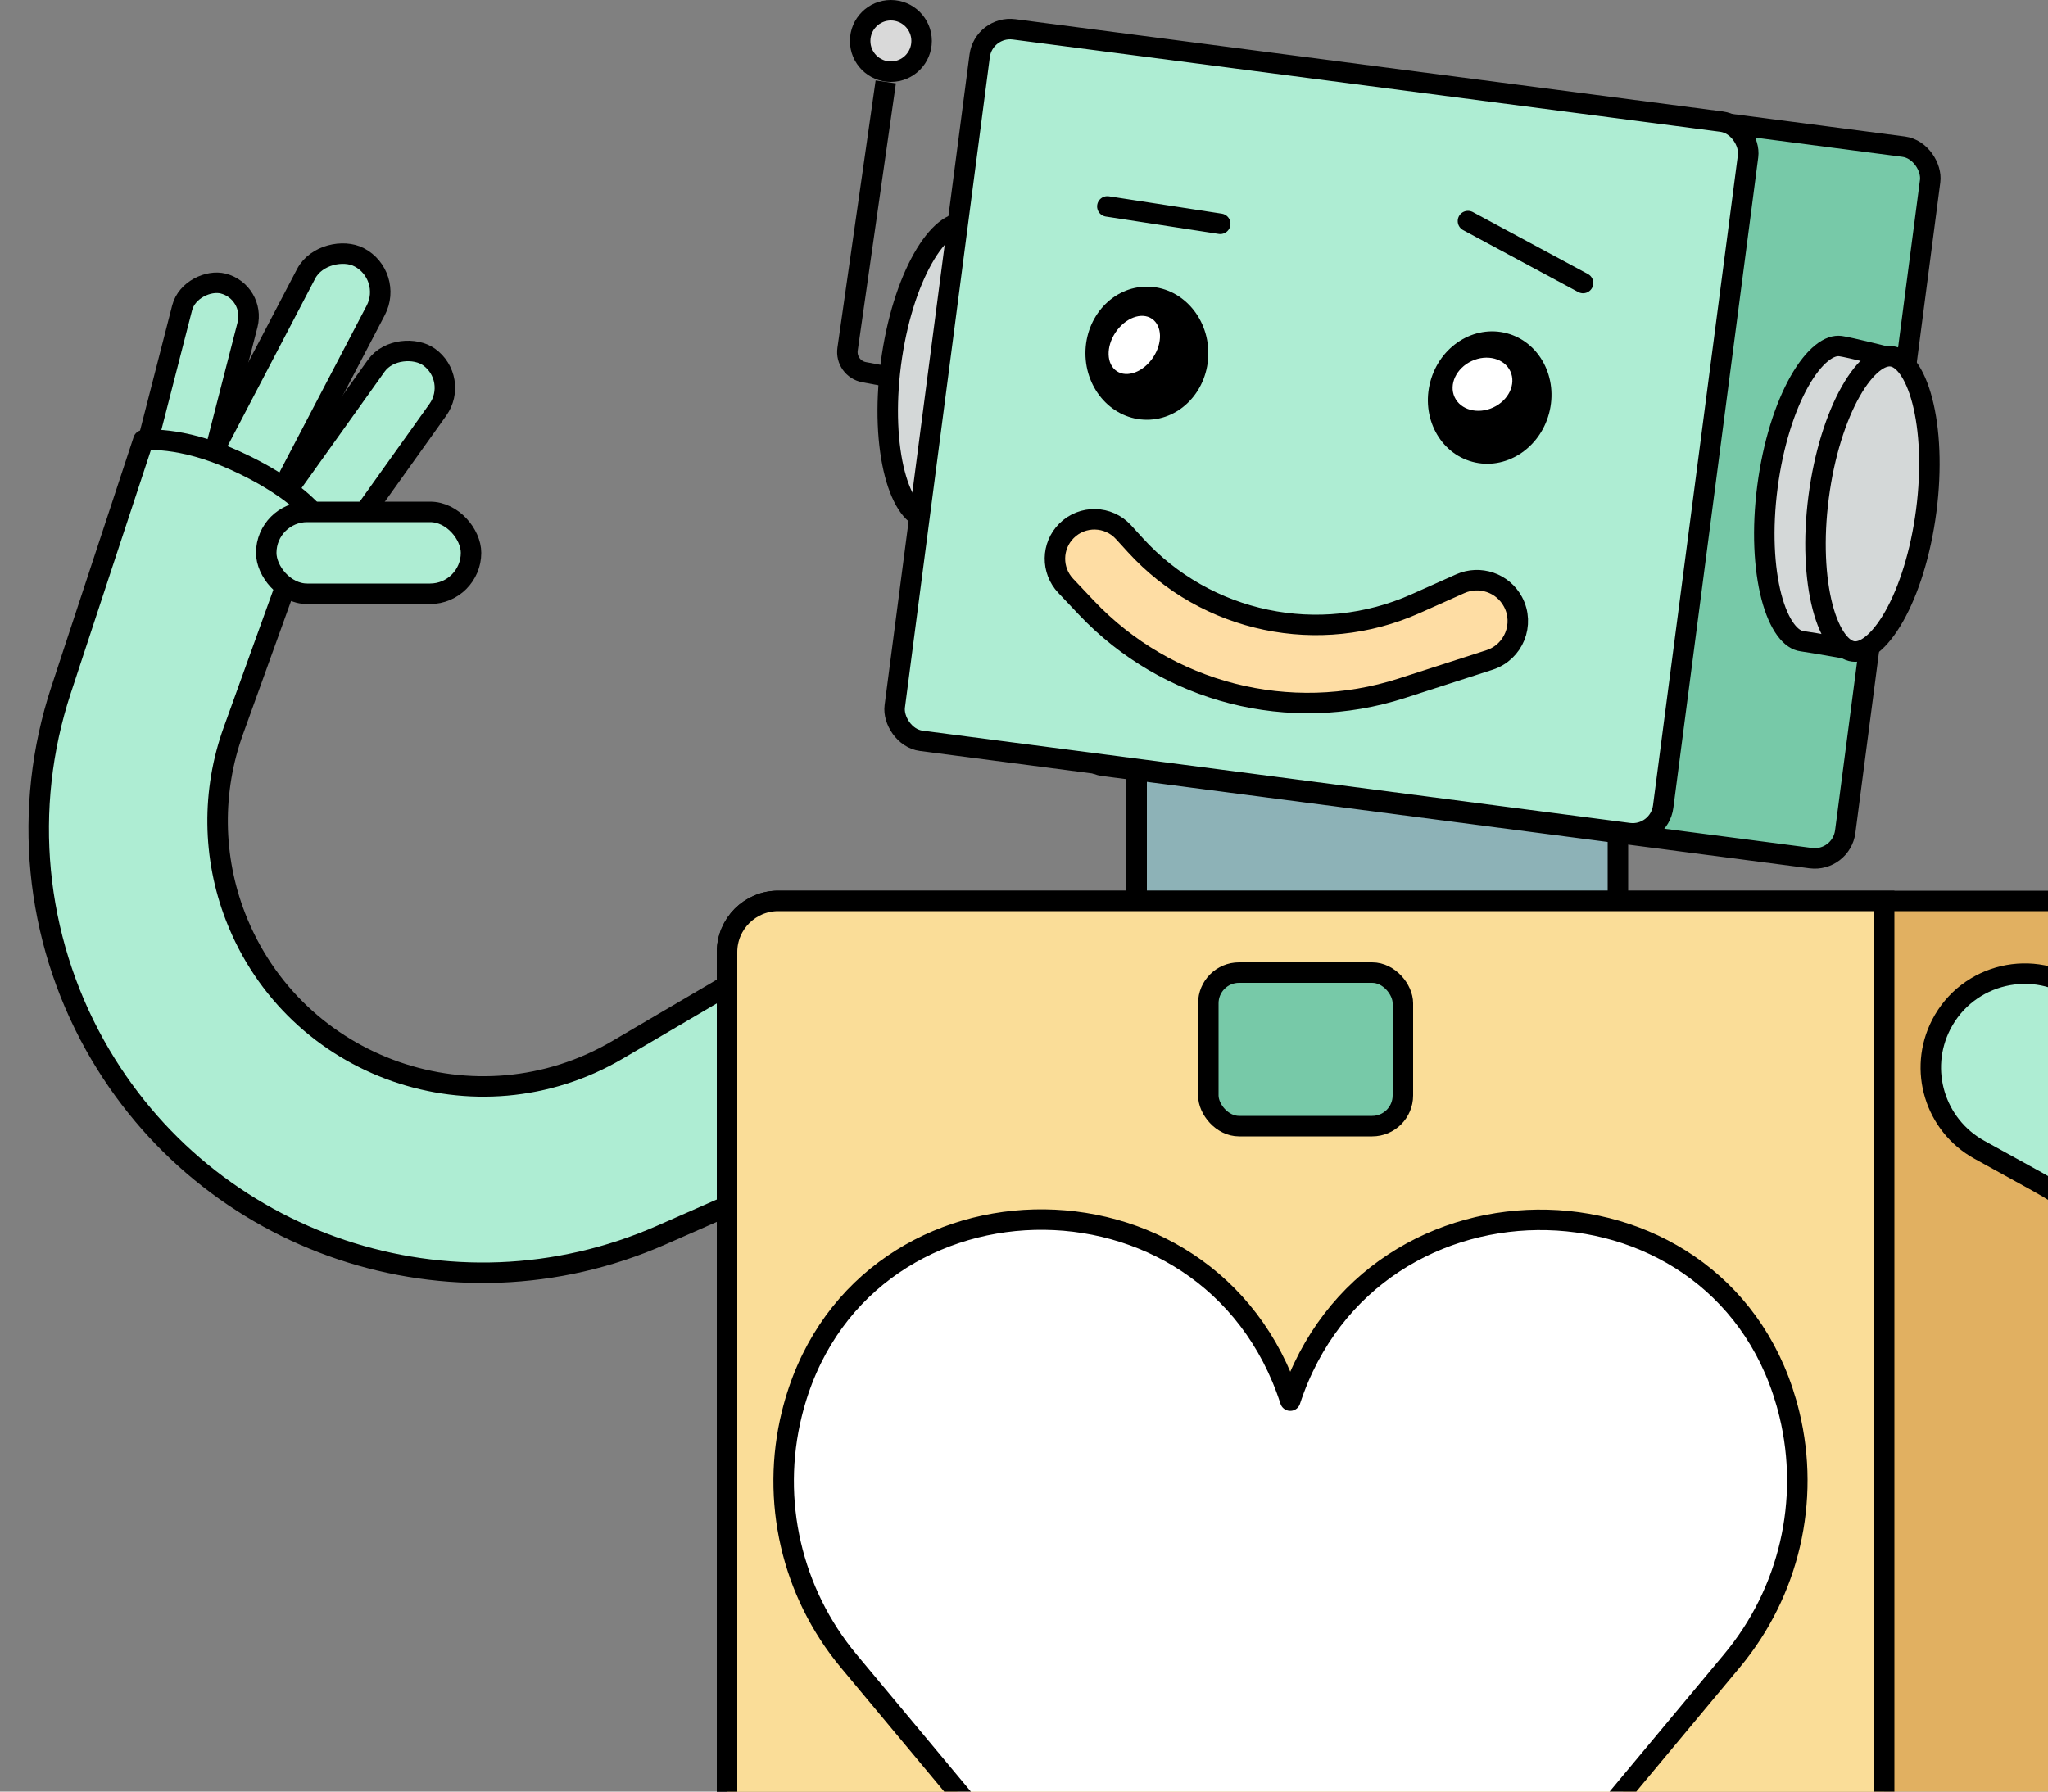 <svg width="200" height="175" viewBox="0 0 200 175" fill="none" xmlns="http://www.w3.org/2000/svg">
<rect x="0" y="0" width="200" height="175" fill="#808080" stroke="none"/>
<g clip-path="url(#clip0_501_2999)">
<rect x="111" y="74" width="47" height="16" fill="#8DB2B7" stroke="black" stroke-width="2"/>
<path d="M86.5 8L82.771 34.104C82.619 35.164 83.33 36.156 84.382 36.353L90.5 37.5" stroke="black" stroke-width="2"/>
<path d="M97.505 36.904C96.963 41.062 95.793 44.692 94.377 47.195C93.668 48.449 92.923 49.374 92.206 49.95C91.492 50.524 90.88 50.698 90.373 50.632C89.867 50.566 89.32 50.241 88.777 49.503C88.231 48.762 87.749 47.677 87.385 46.283C86.658 43.501 86.458 39.692 87 35.534C87.543 31.375 88.713 27.746 90.129 25.243C90.838 23.989 91.583 23.064 92.3 22.487C93.014 21.913 93.626 21.74 94.132 21.806C94.639 21.872 95.186 22.197 95.729 22.935C96.274 23.675 96.757 24.761 97.121 26.155C97.848 28.937 98.048 32.745 97.505 36.904Z" fill="#D4D8D8" stroke="black" stroke-width="2"/>
<rect x="113.838" y="4.922" width="75.677" height="70.086" rx="3" transform="rotate(7.434 113.838 4.922)" fill="#77C9A8" stroke="black" stroke-width="2"/>
<rect x="96.059" y="2.478" width="75.677" height="70.086" rx="3" transform="rotate(7.434 96.059 2.478)" fill="#AEEDD3" stroke="black" stroke-width="2"/>
<path d="M184.352 34.868C184.571 35.312 184.711 35.903 184.759 36.67C184.82 37.62 184.736 38.752 184.561 40.048C184.398 41.26 184.163 42.572 183.912 43.968C183.896 44.061 183.879 44.154 183.862 44.247C183.595 45.738 183.316 47.313 183.109 48.904C182.905 50.466 182.762 52.086 182.624 53.65L182.618 53.72C182.482 55.268 182.351 56.757 182.172 58.123C181.989 59.512 181.762 60.732 181.447 61.72C181.207 62.471 180.934 63.029 180.638 63.42L180.504 63.396C180.095 63.323 179.539 63.225 178.953 63.123C177.795 62.921 176.48 62.697 175.977 62.631C175.47 62.565 174.923 62.241 174.38 61.503C173.835 60.762 173.352 59.676 172.988 58.283C172.262 55.5 172.061 51.692 172.604 47.533C173.146 43.375 174.316 39.745 175.732 37.242C176.441 35.989 177.186 35.063 177.903 34.487C178.617 33.913 179.229 33.74 179.736 33.806C180.125 33.856 181.343 34.135 182.541 34.424C183.123 34.564 183.676 34.7 184.085 34.802C184.183 34.826 184.273 34.849 184.352 34.868Z" fill="#D4D8D8" stroke="black" stroke-width="2"/>
<path d="M188.109 49.904C187.567 54.062 186.397 57.692 184.981 60.195C184.272 61.449 183.526 62.374 182.809 62.95C182.095 63.524 181.483 63.698 180.977 63.632C180.47 63.566 179.923 63.241 179.38 62.503C178.835 61.762 178.352 60.677 177.988 59.283C177.262 56.501 177.061 52.692 177.604 48.534C178.146 44.375 179.316 40.746 180.732 38.243C181.441 36.989 182.186 36.064 182.903 35.487C183.617 34.913 184.229 34.74 184.736 34.806C185.243 34.872 185.789 35.197 186.333 35.935C186.878 36.675 187.361 37.761 187.725 39.155C188.451 41.937 188.651 45.745 188.109 49.904Z" fill="#D4D8D8" stroke="black" stroke-width="2"/>
<circle cx="87" cy="4" r="3" fill="#D9D9D9" stroke="black" stroke-width="2"/>
<line x1="108.14" y1="20.164" x2="119.164" y2="21.86" stroke="black" stroke-width="2" stroke-linecap="round"/>
<path d="M143.355 21.594L154.595 27.646" stroke="black" stroke-width="2" stroke-linecap="round"/>
<ellipse cx="112" cy="34.5" rx="6" ry="6.5" fill="black"/>
<ellipse cx="145.477" cy="38.831" rx="6" ry="6.5" transform="rotate(15 145.477 38.831)" fill="black"/>
<ellipse cx="144.774" cy="37.531" rx="3" ry="2.5" transform="rotate(-24.908 144.774 37.531)" fill="white"/>
<ellipse cx="110.771" cy="33.692" rx="3.082" ry="2.205" transform="rotate(-56.194 110.771 33.692)" fill="white"/>
<path d="M106.089 59.352L104.074 57.221C102.641 55.706 102.674 53.326 104.148 51.852C105.702 50.298 108.237 50.357 109.717 51.98L110.88 53.256C117.816 60.862 128.848 63.164 138.246 58.964L142.6 57.019C144.515 56.164 146.766 56.935 147.753 58.786C148.924 60.982 147.823 63.702 145.455 64.466L136.88 67.232C125.955 70.756 113.978 67.691 106.089 59.352Z" fill="#FEDDA4" stroke="black" stroke-width="2"/>
<rect x="25.95" y="50.854" width="22.274" height="7.394" rx="3.697" transform="rotate(-54.491 25.95 50.854)" fill="#AEEDD3" stroke="black" stroke-width="2"/>
<rect x="19.448" y="46.727" width="26.379" height="7.679" rx="3.839" transform="rotate(-62.402 19.448 46.727)" fill="#AEEDD3" stroke="black" stroke-width="2"/>
<rect x="12.836" y="49.354" width="23.205" height="6.596" rx="3.298" transform="rotate(-75.603 12.836 49.354)" fill="#AEEDD3" stroke="black" stroke-width="2"/>
<path d="M30.5 50L22.787 71.387C20.667 77.264 20.741 83.709 22.994 89.536C28.761 104.452 46.525 110.642 60.313 102.541L74 94.5V116.5L64.556 120.651C44.11 129.639 20.182 121.615 9.287 102.118C3.369 91.528 2.16 78.942 5.956 67.419L14 43C14 43 17.5 42.5 23 45C28.5 47.5 30.5 50 30.5 50Z" fill="#AEEDD3" stroke="black" stroke-width="2" stroke-linejoin="round"/>
<rect x="26" y="50" width="20" height="8" rx="4" fill="#AEEDD3" stroke="black" stroke-width="2"/>
<rect x="71" y="88" width="134" height="153" rx="5" fill="#E1B061" stroke="black" stroke-width="2"/>
<path d="M71 93C71 90.239 73.239 88 76 88H184V241H76C73.239 241 71 238.761 71 236V93Z" fill="#FADD98" stroke="black" stroke-width="2"/>
<path d="M126 214L82.891 162.255C77.301 155.545 75.236 146.576 77.329 138.097C83.42 113.422 118.182 112.628 126 136.812C133.942 112.661 168.766 113.44 174.748 138.149C176.794 146.6 174.719 155.521 169.153 162.201L126 214Z" fill="white" stroke="black" stroke-width="2" stroke-linejoin="round"/>
<path d="M213.429 104.456L203.171 96.893C198.624 93.541 192.157 95.057 189.573 100.08C187.304 104.491 188.954 109.907 193.297 112.304L198.903 115.398C222.542 128.447 225.704 161.167 205 178.5H227L228.027 176.775C242.482 152.501 236.168 121.221 213.429 104.456Z" fill="#AEEDD3" stroke="black" stroke-width="2" stroke-linejoin="round"/>
<rect x="118" y="95" width="19" height="15" rx="3" fill="#77C9A8" stroke="black" stroke-width="2"/>
</g>
<defs>
<clipPath id="clip0_501_2999">
<rect width="254" height="175" fill="white"/>
</clipPath>
</defs>
</svg>
